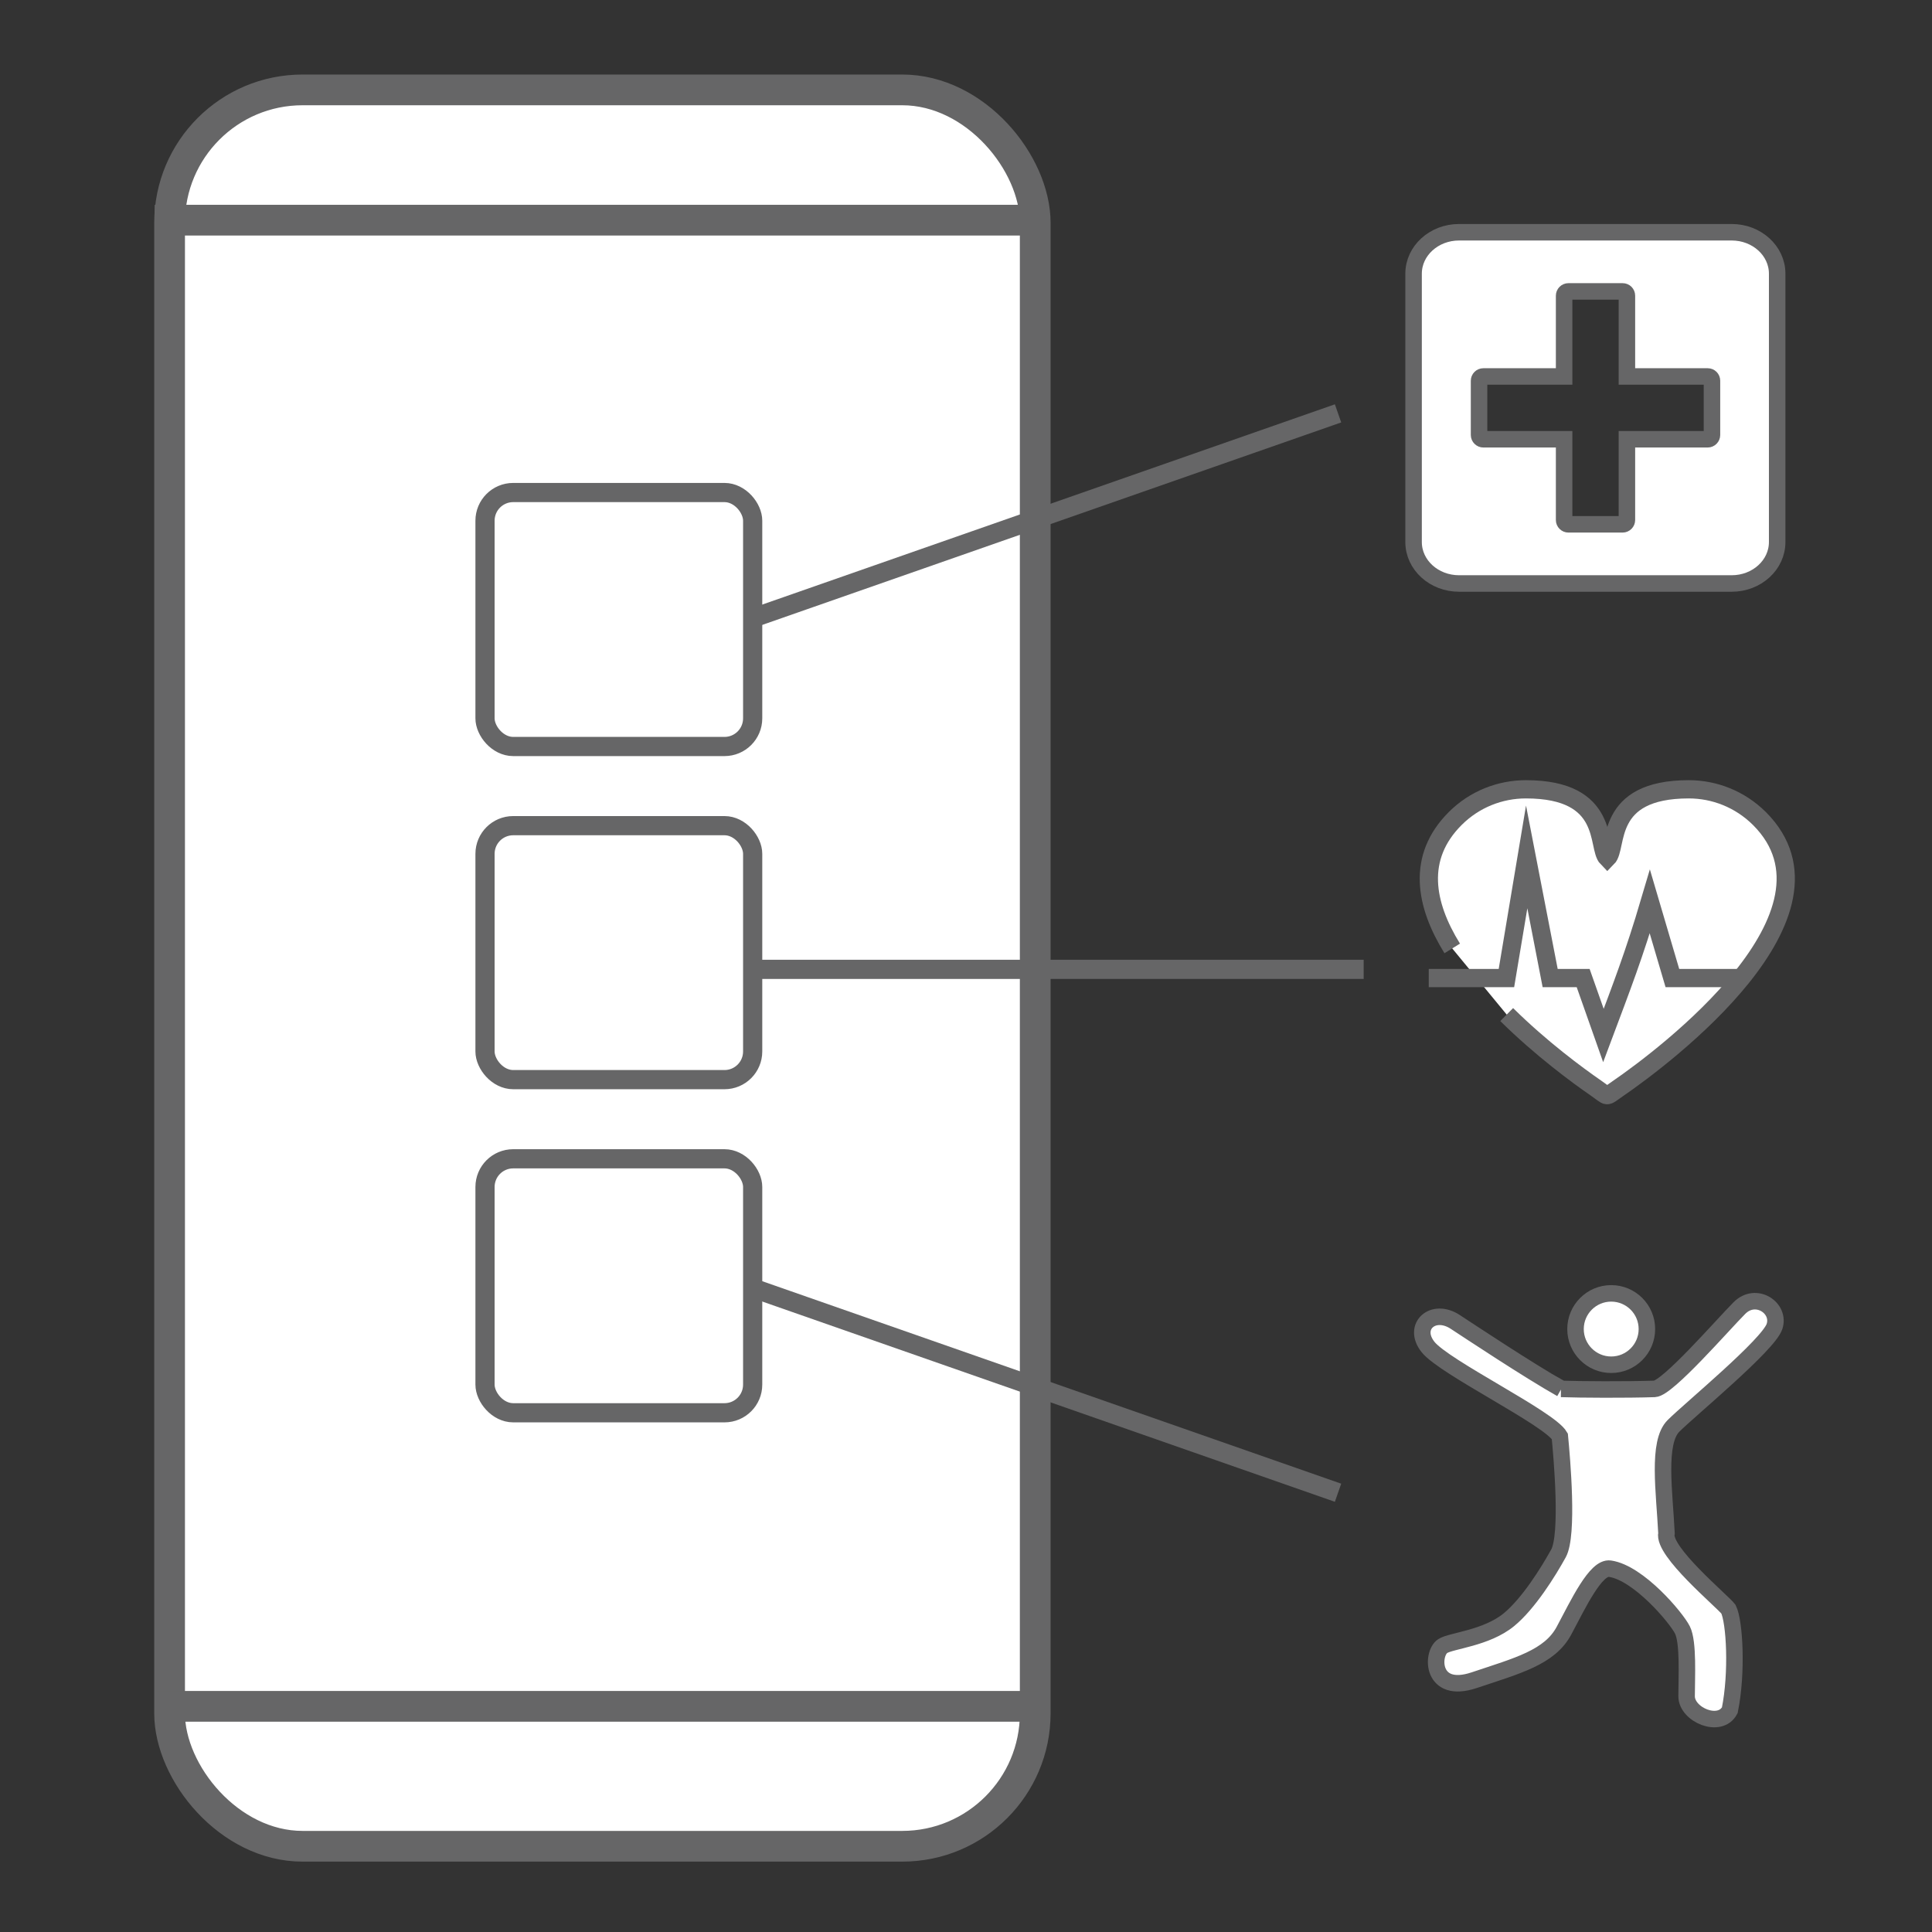 <svg id="Layer_1" xmlns="http://www.w3.org/2000/svg" viewBox="0 0 144 144"><rect x="0" y="0" width="144" height="144" fill="#333333" stroke="none"/><defs><style>.cls-1{stroke-width:1.23px;}.cls-1,.cls-2,.cls-3,.cls-4{fill:#fff;stroke:#666667;stroke-miterlimit:10;}.cls-2{stroke-width:2.29px;}.cls-3{stroke-width:1.36px;}.cls-4{stroke-width:1.43px;}</style></defs><rect class="cls-2" x="12.64" y="6.7" width="64.52" height="130.91" rx="9.91" ry="9.91"></rect><line class="cls-2" x1="11.53" y1="127.18" x2="77.42" y2="127.18"></line><line class="cls-2" x1="11.53" y1="16.41" x2="77.42" y2="16.41"></line><g><rect class="cls-4" x="36.15" y="36.71" width="19.95" height="18.93" rx="2.1" ry="2.1"></rect><rect class="cls-4" x="36.15" y="61.54" width="19.95" height="18.93" rx="2.1" ry="2.1"></rect><rect class="cls-4" x="36.15" y="86.37" width="19.95" height="18.93" rx="2.1" ry="2.1"></rect></g><line class="cls-4" x1="56.04" y1="46.09" x2="99.73" y2="30.81"></line><line class="cls-4" x1="99.73" y1="111.26" x2="56.04" y2="95.98"></line><line class="cls-4" x1="56.04" y1="72.25" x2="101.64" y2="72.25"></line><path class="cls-1" d="m105.36,20.4v20c0,1.71,1.52,3.09,3.39,3.09h20.32c1.87,0,3.39-1.38,3.39-3.09v-20c0-1.71-1.52-3.09-3.39-3.09h-20.32c-1.87,0-3.39,1.38-3.39,3.09Zm4.88,7.98c0-.17.14-.32.32-.32h6.02v-6.02c0-.17.14-.32.32-.32h4.04c.18,0,.32.14.32.32v6.02h6.02c.18,0,.32.14.32.32v4.04c0,.17-.14.32-.32.32h-6.02v6.02c0,.17-.14.32-.32.32h-4.04c-.17,0-.32-.14-.32-.32v-6.02h-6.02c-.17,0-.32-.14-.32-.32v-4.04Z"></path><path class="cls-3" d="m108.24,70.69c-2.03-3.28-2.68-6.78.22-9.68,1.45-1.45,3.36-2.18,5.27-2.18,6.35,0,5.26,4.31,6.07,5.13.82-.82-.28-5.13,6.07-5.13,1.91,0,3.81.73,5.27,2.18,7.08,7.08-7.04,17.72-10.57,20.14-.96.66-.63.63-1.63-.06-1.35-.93-4.08-2.94-6.64-5.47"></path><path class="cls-3" d="m106.49,72.9h5.79l1.51-9.03,1.75,9.03h2.46l1.51,4.28c1.38-3.68,2.29-6.02,3.46-9.98l1.68,5.7h5.05"></path><path class="cls-1" d="m116.37,103.52c-2.45-1.38-6.86-4.31-7.9-4.99-1.66-1.09-3.25.34-2.03,1.87s9.04,5.3,9.82,6.65c.16,1.66.66,7.35-.1,8.73s-2.23,3.74-3.69,4.94c-1.69,1.39-4.31,1.56-4.94,1.97-.86.57-.87,3.62,2.35,2.54s5.62-1.69,6.69-3.69,2.37-4.78,3.43-4.62c2.13.31,4.94,3.65,5.4,4.57s.31,3.56.31,4.94,2.49,2.44,3.22,1.04c.57-2.81.36-6.6-.1-7.53-.46-.61-4.94-4.31-4.62-5.66-.15-3.07-.71-6.77.52-8s7.07-6.03,7.53-7.41-1.38-2.61-2.61-1.38-5.36,6-6.33,6.03c-2.08.07-5.56.05-6.96,0Z"></path><circle class="cls-1" cx="120.09" cy="99.06" r="2.66"></circle></svg>